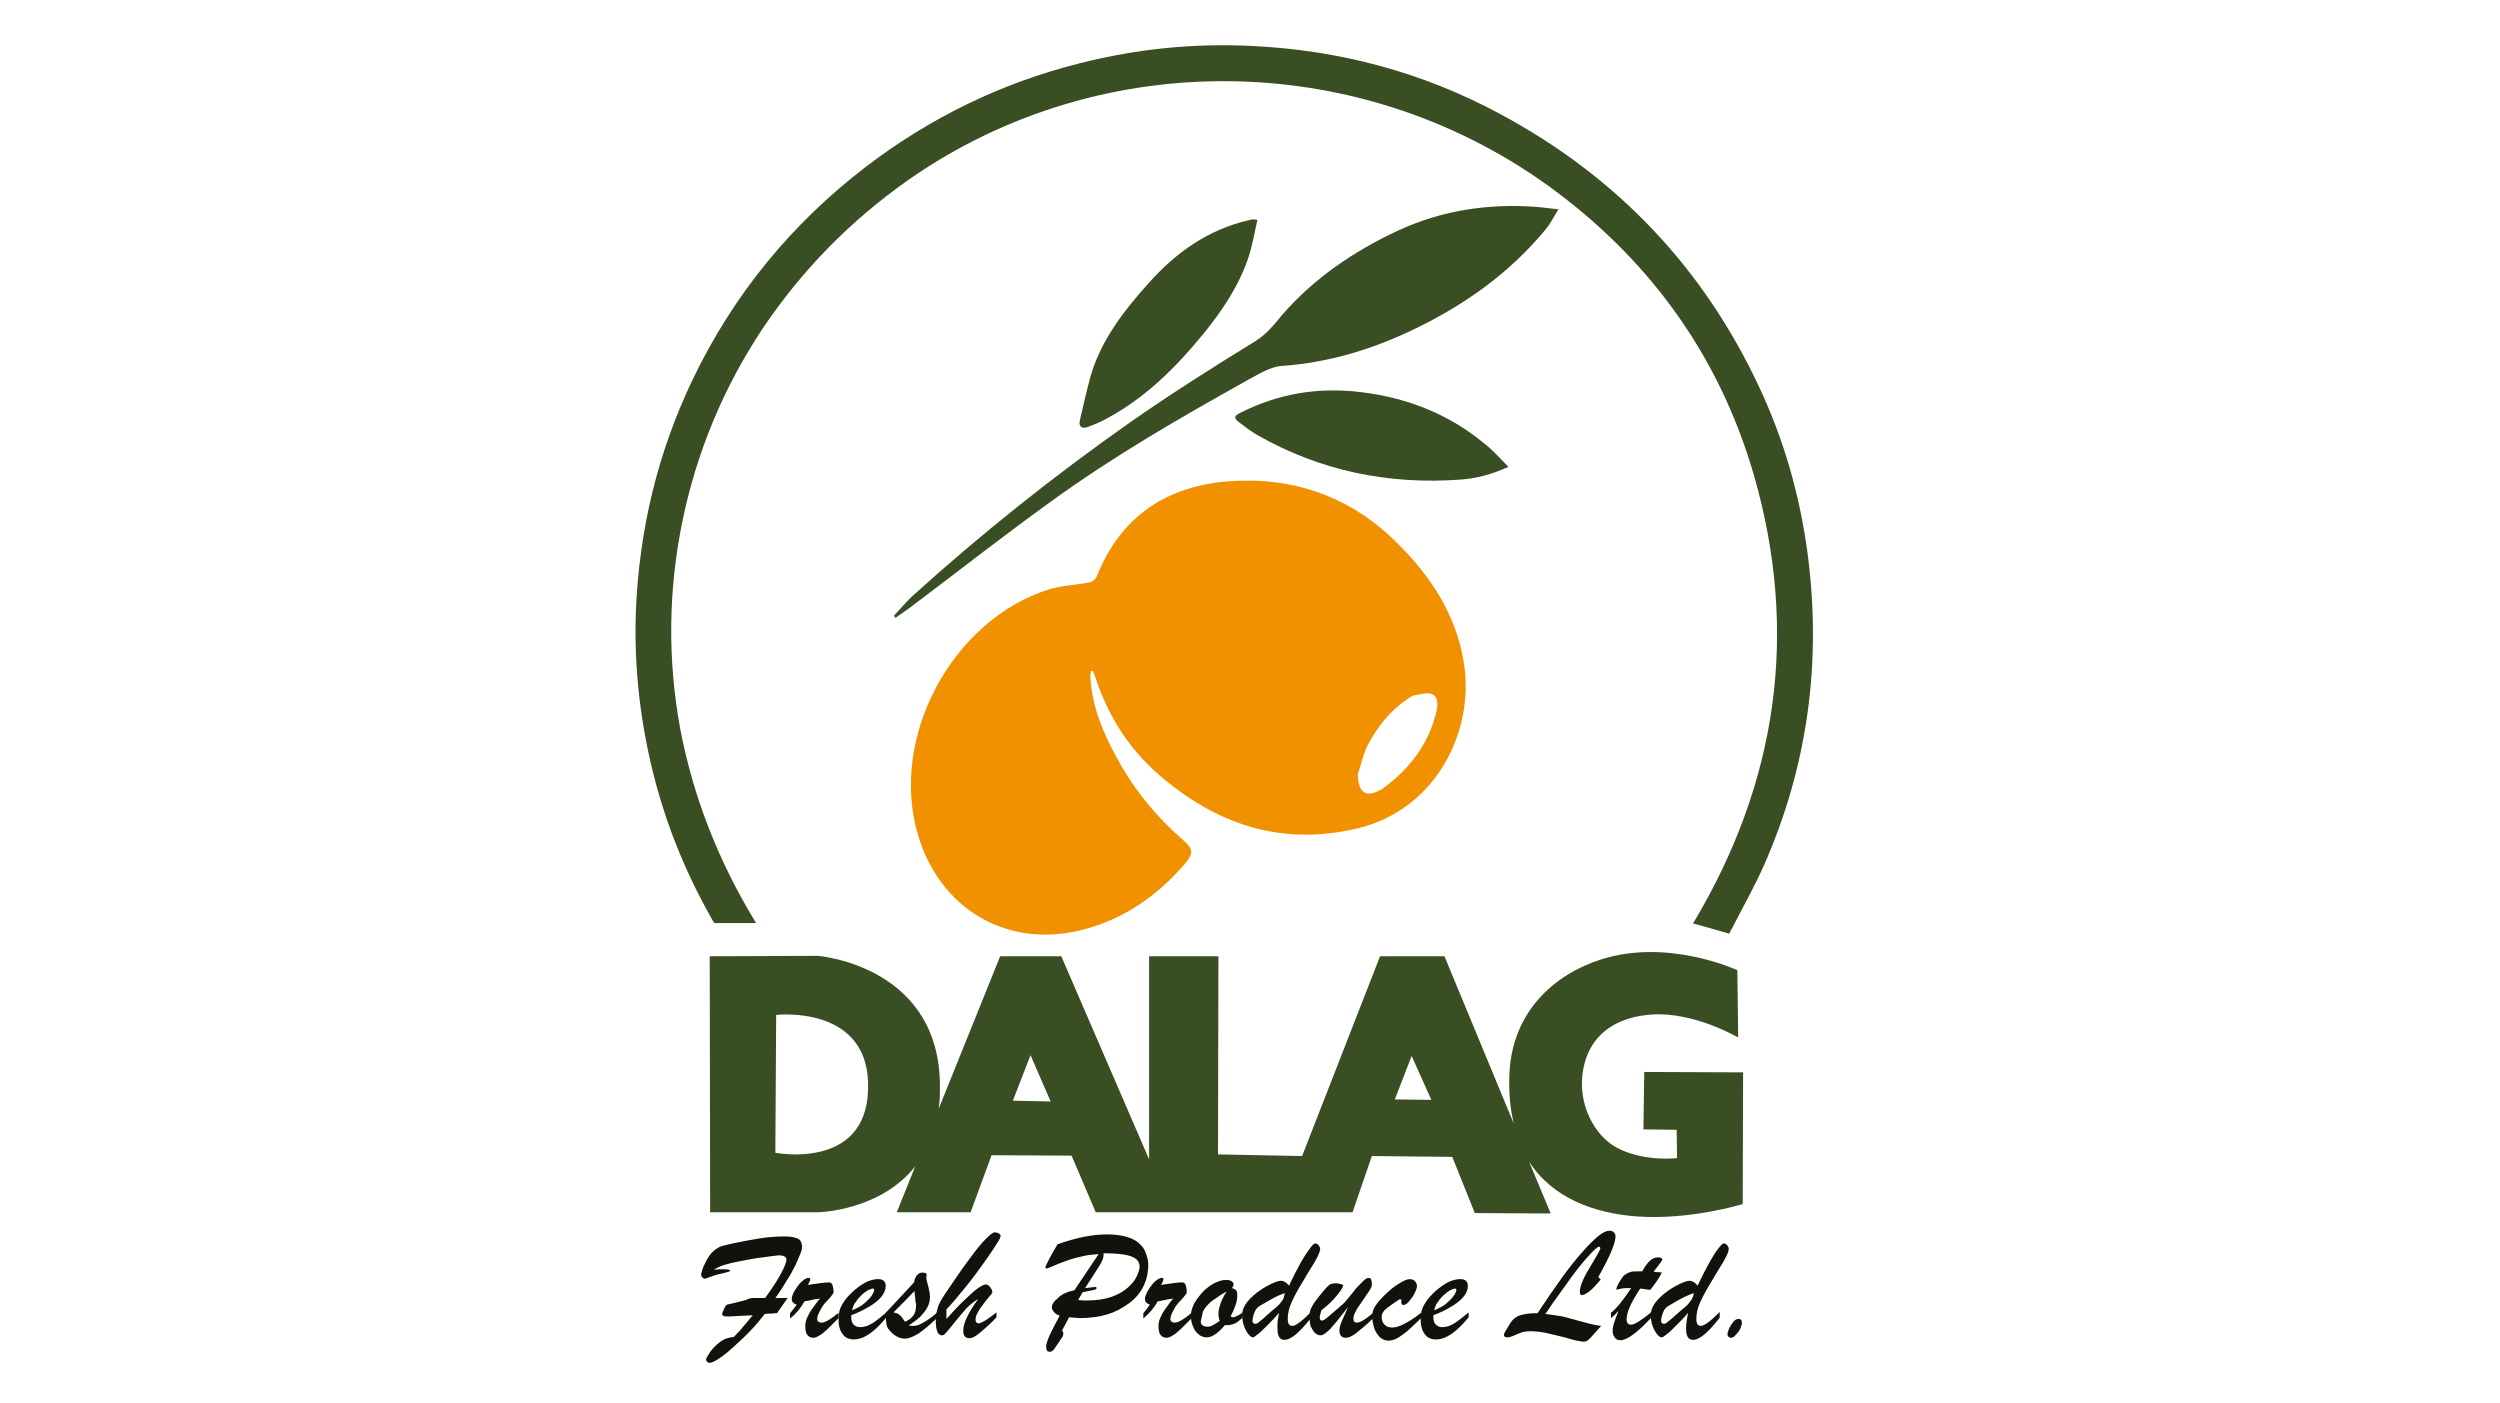 <svg xmlns="http://www.w3.org/2000/svg" xmlns:xlink="http://www.w3.org/1999/xlink" id="Layer_1" x="0px" y="0px" viewBox="0 0 609.4 342" style="enable-background:new 0 0 609.4 342;" xml:space="preserve"><style type="text/css">	.st0{fill:#C7C6C7;}	.st1{fill:#E30E18;}	.st2{fill:#BD1822;}	.st3{fill:#3AABE2;}	.st4{fill:#312C83;}	.st5{fill:#2B388C;}	.st6{fill:#263D7E;}	.st7{fill:#D22F28;}	.st8{clip-path:url(#SVGID_00000003101574788446041690000009329470308671063435_);}	.st9{clip-path:url(#SVGID_00000081637402413024755710000000169684267684586676_);}	.st10{filter:url(#Adobe_OpacityMaskFilter);}	.st11{clip-path:url(#SVGID_00000024685094030831139720000015661859922812187058_);}	.st12{clip-path:url(#SVGID_00000069383467802490245920000015871851460055249816_);}	.st13{enable-background:new    ;}	.st14{clip-path:url(#SVGID_00000169538109833369870010000002672979349065349505_);}			.st15{opacity:0.46;clip-path:url(#SVGID_00000180329768228835417220000018047474006595498118_);fill:url(#SVGID_00000063620463004286342150000009854032109684351649_);}			.st16{clip-path:url(#SVGID_00000024685094030831139720000015661859922812187058_);mask:url(#SVGID_00000088125056270051235940000012173289594199521160_);}	.st17{clip-path:url(#SVGID_00000097474867915052950300000000334876040278273180_);}	.st18{filter:url(#Adobe_OpacityMaskFilter_00000129178881460325562150000003637995306347194781_);}	.st19{clip-path:url(#SVGID_00000067215346796478794540000001493963347439099297_);}	.st20{clip-path:url(#SVGID_00000108303099939718474610000012357270748473927077_);}	.st21{clip-path:url(#SVGID_00000181779277885982427460000004670222090855931544_);}	.st22{clip-path:url(#SVGID_00000072260483831206295150000001052398499428122807_);}			.st23{clip-path:url(#SVGID_00000026151875613864242130000011653274391581049763_);fill:url(#SVGID_00000116922827962485282710000016159676927170581134_);}	.st24{clip-path:url(#SVGID_00000081637402413024755710000000169684267684586676_);fill:#B89C56;}			.st25{clip-path:url(#SVGID_00000147917431367625758070000006818519555580251531_);fill:url(#SVGID_00000143598662451785151000000015231448355996581014_);}	.st26{clip-path:url(#SVGID_00000005949275930150976170000003977013067426748558_);fill:#FFFFFF;}	.st27{clip-path:url(#SVGID_00000005949275930150976170000003977013067426748558_);}			.st28{clip-path:url(#SVGID_00000143592125797796908690000017813338637718144647_);fill:url(#SVGID_00000013890404931474262790000010022119587494280600_);}			.st29{clip-path:url(#SVGID_00000109013332640399990400000017928910169266285225_);fill:url(#SVGID_00000168103891545405585170000008428748155578838943_);}	.st30{clip-path:url(#SVGID_00000014620136663640401290000002921623619653867661_);fill:#FFFFFF;}			.st31{clip-path:url(#SVGID_00000163065958212933402530000016284579065437285286_);fill:url(#SVGID_00000178188573964938685000000004921170907353001865_);}			.st32{clip-path:url(#SVGID_00000101070706303138650210000006722147328326709131_);fill:url(#SVGID_00000002349425591147945200000005541475500902597781_);}			.st33{clip-path:url(#SVGID_00000085967678808902906320000005606507729963764883_);fill:url(#SVGID_00000110433642884939240860000008795656824796466103_);}			.st34{clip-path:url(#SVGID_00000043422398485537381940000008135726622739922852_);fill:url(#SVGID_00000023963793601976322600000007343705894408293795_);}			.st35{clip-path:url(#SVGID_00000120522950251062734920000001266791462879940741_);fill:url(#SVGID_00000019644096187314672860000004703946676952048054_);}			.st36{clip-path:url(#SVGID_00000180354412128409783580000008017264425975280783_);fill:url(#SVGID_00000018207007053613339910000002874447447350197134_);}			.st37{clip-path:url(#SVGID_00000035499416343377123630000003166699961251560834_);fill:url(#SVGID_00000078027707303608820990000015256404753384568978_);}			.st38{clip-path:url(#SVGID_00000040554860898488585420000017735638310859344516_);fill:url(#SVGID_00000044857853152980146600000003350279401707474581_);}			.st39{clip-path:url(#SVGID_00000142888129997158871570000010906514259076902283_);fill:url(#SVGID_00000067223371247474031820000007980594040138615977_);}			.st40{clip-path:url(#SVGID_00000123399706854241555840000003851258357711374009_);fill:url(#SVGID_00000068640811896349957380000002212409750138975164_);}			.st41{clip-path:url(#SVGID_00000036227918720462096300000016268049836777032323_);fill:url(#SVGID_00000181789780658412126930000003326741810216984970_);}			.st42{clip-path:url(#SVGID_00000092431384494390168450000004904105608106577846_);fill:url(#SVGID_00000121238732359746017330000011150123797989733770_);}	.st43{clip-path:url(#SVGID_00000047031599195688643690000001170338659166330031_);fill:#FFFFFF;}			.st44{clip-path:url(#SVGID_00000024683097307522798280000002471512739941631382_);fill:url(#SVGID_00000021806168659464354790000015490332561042984351_);}	.st45{clip-path:url(#SVGID_00000047773805174934544950000014153595465683957182_);fill:#B89C56;}			.st46{clip-path:url(#SVGID_00000112629987056527557430000006935342454069606556_);fill:url(#SVGID_00000054956873675649656880000014266170024124544429_);}			.st47{clip-path:url(#SVGID_00000161619186679849810740000002882220465195574407_);fill:url(#SVGID_00000134970342184177363450000011008215444599836065_);}			.st48{clip-path:url(#SVGID_00000056404449257343717940000005201420203254367164_);fill:url(#SVGID_00000122680475347406740430000001395330150484777625_);}			.st49{clip-path:url(#SVGID_00000134246506983236560140000012169432157585919676_);fill:url(#SVGID_00000130629882804555034550000004336724694327429016_);}			.st50{clip-path:url(#SVGID_00000023984779393925263910000002038513657065885585_);fill:url(#SVGID_00000139987936892202537750000018407669072950884278_);}			.st51{clip-path:url(#SVGID_00000111165024680191957450000012764074214867653505_);fill:url(#SVGID_00000169533282533668408440000003416358095802277250_);}			.st52{clip-path:url(#SVGID_00000088101524844835199360000003406145709680747701_);fill:url(#SVGID_00000066503575875530722940000008713489633679428754_);}			.st53{clip-path:url(#SVGID_00000078041198764390674420000016595779423596586402_);fill:url(#SVGID_00000171708003551166308690000003988104002541920644_);}			.st54{clip-path:url(#SVGID_00000002355889131277307700000007577679883209776536_);fill:url(#SVGID_00000052810642780534268190000009126041329738176941_);}			.st55{clip-path:url(#SVGID_00000128453580456017181660000004951298275063971988_);fill:url(#SVGID_00000083061511347533864340000018310001561250583983_);}			.st56{clip-path:url(#SVGID_00000107548873639463490700000011178196641736055210_);fill:url(#SVGID_00000012460951972099986130000015206578077540821938_);}			.st57{clip-path:url(#SVGID_00000008109412870031890130000008695842031589483187_);fill:url(#SVGID_00000150803706544611770210000016232949277007965345_);}			.st58{clip-path:url(#SVGID_00000024696822156360967400000013969374261886242487_);fill:url(#SVGID_00000018233404171858361220000017087015911067478917_);}			.st59{clip-path:url(#SVGID_00000080903407095964538070000014426280873960727978_);fill:url(#SVGID_00000057121931945810796970000008370245604620133272_);}			.st60{clip-path:url(#SVGID_00000163065914410299472560000014710674959583730826_);fill:url(#SVGID_00000139252589827460364080000004951602958700254113_);}			.st61{clip-path:url(#SVGID_00000054238552801815092430000000694246111637950627_);fill:url(#SVGID_00000098206776257408838280000011795436461826110620_);}			.st62{clip-path:url(#SVGID_00000137115467431466205090000002191792459879170981_);fill:url(#SVGID_00000071517504424747697800000000774532365353021874_);}			.st63{clip-path:url(#SVGID_00000117673145348248597190000006314340186200534435_);fill:url(#SVGID_00000023979658381299474300000003034057399241365376_);}			.st64{clip-path:url(#SVGID_00000068647701582518168100000017789505250725986464_);fill:url(#SVGID_00000129171690408778532340000002928397099594715810_);}			.st65{clip-path:url(#SVGID_00000041989106444912404080000001766994119625239987_);fill:url(#SVGID_00000052794829598965568970000014350619251507890619_);}			.st66{clip-path:url(#SVGID_00000114792845798771597820000014756019036068316085_);fill-rule:evenodd;clip-rule:evenodd;fill:#2B2523;}			.st67{clip-path:url(#SVGID_00000170997606367169914510000016005210488539878079_);fill:url(#SVGID_00000048463994345746495010000011421955686899307157_);}			.st68{clip-path:url(#SVGID_00000019647522829338954640000015537533885652368043_);fill:url(#SVGID_00000010298420994963643190000016645984370965064071_);}	.st69{clip-path:url(#SVGID_00000018924733061992509890000016936992846708129966_);fill:#FFFFFF;}	.st70{fill:#B31917;}	.st71{fill:none;stroke:#040404;stroke-width:7.686187e-02;stroke-miterlimit:10;}	.st72{fill:#030303;}	.st73{fill:#FAB618;}	.st74{fill:#F29100;}	.st75{fill:#3A4E23;}	.st76{fill:#13110C;}	.st77{fill:#267F35;}	.st78{fill:#008B8E;}	.st79{fill:#0C9F5E;}	.st80{fill:#15A760;}	.st81{fill:#FFFFFF;}	.st82{opacity:0.88;fill-rule:evenodd;clip-rule:evenodd;fill:#D7007E;}	.st83{fill-rule:evenodd;clip-rule:evenodd;fill:#009FE3;}	.st84{fill:#13120D;}	.st85{fill:#E30613;}	.st86{fill:#009FE3;}	.st87{fill:#2B2522;}	.st88{opacity:0.88;}	.st89{fill:#D7007E;}	.st90{fill:#4D4045;}	.st91{fill:#7F6D73;}	.st92{fill:#A7A0B2;}	.st93{fill:#832A64;}	.st94{fill:none;stroke:#832A64;stroke-width:9.550209e-02;stroke-miterlimit:10;}	.st95{fill:#554346;}	.st96{fill:#866D72;}	.st97{clip-path:url(#SVGID_00000101076158995164928370000004793328213242581410_);fill:#F8CA13;}	.st98{clip-path:url(#SVGID_00000101076158995164928370000004793328213242581410_);fill:#EE7402;}	.st99{clip-path:url(#SVGID_00000101076158995164928370000004793328213242581410_);fill:#C9D122;}	.st100{clip-path:url(#SVGID_00000101076158995164928370000004793328213242581410_);fill:#253677;}	.st101{clip-path:url(#SVGID_00000101076158995164928370000004793328213242581410_);fill:#DC0B7F;}	.st102{clip-path:url(#SVGID_00000101076158995164928370000004793328213242581410_);fill:#892E86;}	.st103{clip-path:url(#SVGID_00000101076158995164928370000004793328213242581410_);fill:#D91A16;}	.st104{clip-path:url(#SVGID_00000006688043730303770890000005581351550057173890_);fill:#F8CA13;}	.st105{clip-path:url(#SVGID_00000006688043730303770890000005581351550057173890_);fill:#EE7402;}	.st106{clip-path:url(#SVGID_00000006688043730303770890000005581351550057173890_);fill:#C9D122;}	.st107{clip-path:url(#SVGID_00000006688043730303770890000005581351550057173890_);fill:#253677;}	.st108{clip-path:url(#SVGID_00000006688043730303770890000005581351550057173890_);fill:#DC0B7F;}	.st109{clip-path:url(#SVGID_00000006688043730303770890000005581351550057173890_);fill:#892E86;}	.st110{clip-path:url(#SVGID_00000006688043730303770890000005581351550057173890_);fill:#D91A16;}	.st111{fill:#853285;}</style><g>	<g>		<defs>			<rect id="SVGID_1_" x="-282.4" y="-84" width="153.4" height="108.4"></rect>		</defs>		<clipPath id="SVGID_00000176741387054541974550000002127191908648395412_">			<use xlink:href="#SVGID_1_" style="overflow:visible;"></use>		</clipPath>		<g style="clip-path:url(#SVGID_00000176741387054541974550000002127191908648395412_);">			<defs>				<rect id="SVGID_00000114064407637136345060000018160612365793201087_" x="-282.4" y="-84" width="153.4" height="108.4"></rect>			</defs>			<clipPath id="SVGID_00000168827703081089278870000015717237640876341152_">				<use xlink:href="#SVGID_00000114064407637136345060000018160612365793201087_" style="overflow:visible;"></use>			</clipPath>			<g style="clip-path:url(#SVGID_00000168827703081089278870000015717237640876341152_);">				<defs>					<rect id="SVGID_00000003822683242199386230000002752591076652888221_" x="-282.4" y="-84" width="153.4" height="108.4"></rect>				</defs>				<clipPath id="SVGID_00000137849311258663788660000011351900850428557994_">					<use xlink:href="#SVGID_00000003822683242199386230000002752591076652888221_" style="overflow:visible;"></use>				</clipPath>			</g>		</g>	</g></g><path class="st74" d="M265.9,163.6c0,0.5-0.2,1-0.1,1.5c0.4,7.3,3.2,13.8,6.7,20.1c4.1,7.5,9.4,13.9,15.8,19.5 c2.6,2.2,2.7,3.3,0.5,5.9c-7,8.1-15.5,13.9-26,16.3c-17.9,4.1-33.8-5.7-39-23.3c-7.2-24.1,8.6-52.6,31.8-59.9c3.2-1,6.6-1.1,9.9-1.7 c0.7-0.1,1.6-0.8,1.8-1.4c5.6-14.2,16.4-21.8,31.3-23.2c16-1.4,30.1,3.3,41.6,14.6c8.3,8.1,14.7,17.6,16.6,29.4 c2.8,16.7-6.7,35.9-25.8,40.5c-18.8,4.5-34.7-1-48.8-13.3c-7.4-6.5-12.4-14.7-15.4-24.1c-0.1-0.3-0.3-0.6-0.4-0.9 C266.2,163.5,266.1,163.5,265.9,163.6 M331,188.7c0,4.3,1.8,5.6,4.8,4.2c0.5-0.2,0.9-0.4,1.3-0.7c6.4-4.7,11.1-10.7,13-18.6 c0.4-1.6,0.6-3.6-1-4.4c-1.2-0.5-2.9,0.1-4.4,0.3c-0.6,0.1-1.1,0.6-1.6,0.9c-4.5,3-7.6,7.1-10,11.8 C332.1,184.6,331.5,187.2,331,188.7"></path><path class="st75" d="M184.3,225c-3.4,0-10.2,0-10.2,0s-0.5-0.8-0.6-1c-5.9-10.4-10.5-21.4-13.6-32.9c-3.7-13.8-5.4-27.9-4.9-42.1 c0.8-19.8,5.3-38.7,13.9-56.6c9.9-20.6,24-37.8,42.1-51.7c15.7-12,33.1-20.5,52.3-25.3c13.8-3.5,27.7-4.9,41.8-4.2 c21.4,1,41.7,6.4,60.6,16.6c28.3,15.2,49.4,37.3,63,66.3c6.1,12.9,10,26.5,11.9,40.7c3.5,26.4,0.1,51.8-10.6,76.1 c-2.3,5.2-5.1,10.1-7.7,15.2c-0.3,0.6-0.8,1.5-0.8,1.5s-1.1-0.3-1.7-0.5c-2.3-0.7-4.6-1.3-7.1-2c20.6-34.4,25.9-70.9,14.8-109.4 c-8.2-28.2-24.5-51.2-47.9-68.8c-46.6-35-110.7-36.2-158.1-3.1c-14.1,9.9-26,22-35.6,36.3c-9.5,14.3-16,29.9-19.5,46.7 c-3.5,16.9-3.7,33.8-0.6,50.8C169,194.4,175.2,210.1,184.3,225"></path><path class="st75" d="M217.9,150.1c1.5-1.6,2.9-3.3,4.5-4.8c16.8-15.2,34.5-29.3,53-42.3c10-7,20.3-13.5,30.7-19.9 c2.7-1.7,4.5-4,6.4-6.3c7.9-9.1,17.6-15.6,28.3-20.6c10.6-4.9,21.8-6.6,33.3-5.8c1.7,0.1,3.4,0.4,5.8,0.6c-1.2,1.9-2,3.6-3.2,5 C368,66.5,357.2,74.2,345,80.1c-10.3,5-21,8.3-32.6,9.1c-2.7,0.2-5.4,1.9-8,3.3c-16.7,9.3-33.2,18.8-48.7,30.1 c-11.5,8.3-22.7,17.1-34,25.6c-1.1,0.8-2.3,1.6-3.4,2.4C218.2,150.5,218,150.3,217.9,150.1"></path><path class="st75" d="M367.7,113.8c-4.2,1.9-7.8,2.8-11.6,3.1c-17.6,1.3-34.3-2.1-49.7-10.9c-1.5-0.9-3-2-4.4-3.1 c-1.3-1-1.2-1.5,0.2-2.2c9.4-4.8,19.2-6.4,29.7-5.1c11.2,1.4,21.2,5.3,29.9,12.5C363.9,109.7,365.6,111.7,367.7,113.8"></path><path class="st75" d="M306.5,53.6c-0.7,3.1-1.2,6.1-2.1,8.9c-2.3,7-6.3,13-11,18.8c-6.7,8.2-14,15.5-23.4,20.6 c-1.6,0.9-3.2,1.6-4.9,2.2c-1.3,0.5-2.2-0.1-1.9-1.5c0.8-3.5,1.6-7,2.5-10.4c2.5-9.1,8.2-16.4,14.3-23.2c6.6-7.4,14.4-13,24.3-15.3 c0.3-0.1,0.6-0.1,0.9-0.2C305.4,53.4,305.6,53.5,306.5,53.6"></path><path class="st76" d="M183.6,316.4h2.9c1.7-2.3,3-4.3,3.9-6c0.9-1.7,1.3-2.8,1.3-3.3c0-0.7-0.6-1.1-1.9-1.1c-0.7,0.1-2,0.2-3.9,0.5 c-1.9,0.2-3.7,0.6-5.4,0.9c-1.6,0.3-2.8,0.6-3.8,0.9c-1,0.3-1.6,0.6-2,0.8c-0.4,0.2-0.6,0.4-0.7,0.4c1-0.1,1.8-0.1,2.4-0.1 c1,0,1.6,0.1,1.6,0.4c0,0.1-0.4,0.2-1.1,0.4c-0.7,0.2-1.4,0.3-2.1,0.5c-0.6,0.2-1.3,0.4-1.8,0.6c-0.6,0.2-1,0.4-1.1,0.4 c-0.3,0-0.5-0.1-0.7-0.3c-0.2-0.2-0.3-0.5-0.3-0.8c0-0.2,0.2-0.8,0.5-1.7c0.4-0.9,0.9-1.9,1.5-2.8c0.6-0.9,1.5-1.6,2.4-2.1 c0.3-0.2,1.5-0.5,3.3-0.9s4-0.8,6.4-1.2s4.5-0.5,6.5-0.5c1.2,0,2.1,0.2,2.9,0.5c0.7,0.3,1.1,1,1.1,2.1c0,0.3-0.1,0.9-0.4,1.6 c-0.3,0.7-0.7,1.7-1.2,2.8c-0.6,1.1-1.2,2.4-2.1,3.7c-0.8,1.4-1.7,2.8-2.8,4.3h3l-2.6,3.7c-0.3,0-0.8,0-1.3,0.1 c-0.5,0-1.1,0-1.7,0.1c-1.6,2.1-3.3,4-5.2,5.8c-1.9,1.8-3.5,3.3-5,4.4c-1.5,1.1-2.6,1.7-3.2,1.7c-0.2,0-0.5-0.1-0.6-0.2 c-0.2-0.2-0.3-0.4-0.3-0.6c0-0.2,0.3-0.8,0.9-1.7s1.4-1.7,2.4-2.5c1-0.8,2.2-1.2,3.5-1.3c0.5-0.6,1-1.1,1.4-1.5 c0.4-0.4,0.9-1.1,1.6-1.9c0.7-0.8,1.2-1.4,1.6-1.9l-5.8,0.3c-0.6,0-1.1,0-1.3-0.1c-0.2-0.1-0.4-0.3-0.4-0.6c0.3-0.7,0.5-1.1,0.6-1.4 c0.2-0.4,0.4-0.6,0.5-0.7c0.1-0.1,0.5-0.2,1.1-0.3l3.6-0.9C182.5,316.5,183.2,316.4,183.6,316.4"></path><path class="st76" d="M192.6,321.4v-1.3c0.7-0.8,1.2-1.5,1.6-2.1c-0.4-0.1-0.7-0.3-0.9-0.5c-0.2-0.2-0.3-0.5-0.3-0.9 c0-0.5,0.2-1,0.6-1.8c0.4-0.7,0.9-1.4,1.4-2c0.6-0.6,1.1-1,1.6-1.2c0.2-0.1,0.4-0.1,0.5-0.1c0.3,0,0.4,0.1,0.4,0.4 c0,0.2-0.2,0.7-0.6,1.3c2.7-0.4,4.3-0.6,5-0.6c0.3,0,0.5,0,0.6,0.1c0.2,0.1,0.4,0.4,0.5,0.8c0.1,0.4,0.2,0.9,0.2,1.3 c0,0.3-0.1,0.6-0.4,0.9c-0.2,0.3-0.6,0.8-1.2,1.4c-0.7,0.7-1.3,1.5-1.7,2.4c-0.5,0.9-0.7,1.5-0.7,2c0,0.6,0.4,0.9,1.1,0.9 c0.8,0,2.2-0.8,4.1-2.4v1.3c-1.1,1.1-2,2-2.7,2.7c-0.7,0.6-1.3,1.2-1.9,1.5c-0.6,0.4-1.1,0.6-1.6,0.6c-0.5,0-1-0.2-1.4-0.7 c-0.4-0.5-0.5-1.2-0.5-2.2c0-0.6,0.1-1.2,0.4-1.9c0.3-0.7,0.7-1.5,1.3-2.3c0.6-0.8,1.2-1.7,1.9-2.5c-0.4,0.1-0.8,0.2-1.2,0.2 c-0.5,0.1-0.9,0.2-1.4,0.3c-0.5,0.1-0.9,0.2-1.2,0.2C195.3,318.7,194.2,320.1,192.6,321.4"></path><path class="st76" d="M207.5,320.6v0.5c0,0.8,0.2,1.4,0.6,1.8c0.4,0.4,0.9,0.6,1.5,0.6c0.6,0,1.3-0.1,2-0.4c0.7-0.3,1.4-0.7,2-1.2 c0.7-0.5,1.5-1.2,2.5-2v1.2c-1.5,1.8-2.8,3.1-4.1,4c-1.3,0.9-2.6,1.4-3.9,1.4c-1.1,0-2.1-0.4-2.7-1.3c-0.7-0.9-1-2.1-1-3.7 c0-1.4,0.3-2.6,1-3.7c0.6-1.1,1.7-2.3,3.1-3.5c1-0.8,2-1.5,2.9-1.9c1-0.4,1.8-0.6,2.6-0.6c0.6,0,1.1,0.1,1.4,0.4 c0.4,0.3,0.5,0.7,0.5,1.3c0,0.8-0.3,1.6-0.9,2.4c-0.6,0.8-1.5,1.6-2.8,2.4C210.9,319.1,209.4,319.9,207.5,320.6 M207.7,319.4 c1.2-0.5,2.2-1,3-1.7c0.8-0.7,1.4-1.3,1.8-1.9c0.4-0.6,0.6-1.1,0.6-1.3c0-0.3-0.1-0.4-0.4-0.4c-0.2,0-0.6,0.2-1.1,0.4 c-0.5,0.3-1.1,0.7-1.6,1.2c-0.5,0.5-1,1-1.4,1.7C208.1,317.9,207.9,318.6,207.7,319.4"></path><path class="st76" d="M215.9,320.5V320c3.3-3.5,5.6-6,6.9-7.4c0.3-1.6,1-2.4,2.1-2.4c0.3,0,0.6,0.1,0.9,0.2l0.1,0.4 c-0.1,0.2-0.1,0.4-0.1,0.7c0,0.2,0.1,0.7,0.3,1.4c0.2,0.7,0.3,1.2,0.4,1.7c0.1,0.5,0.2,1,0.2,1.5c0,0.9-0.2,1.7-0.6,2.5 c-0.4,0.8-1,1.5-1.7,2.3c-0.7,0.7-1.7,1.4-2.9,2.2c0.5,0.1,0.8,0.1,1.1,0.1c0.5,0,1.1-0.1,1.7-0.4c0.6-0.3,1.2-0.6,1.9-1.1 c0.6-0.4,1.4-1,2.2-1.7v1.3c-1.7,1.6-3.1,2.8-4.4,3.7c-1.3,0.8-2.4,1.3-3.4,1.3c-1.2,0-2.3-0.5-3.4-1.6c-0.6-0.6-1-1.2-1.1-1.8 C216,322.2,215.9,321.4,215.9,320.5 M223.2,317.5l-0.3-2.8c-0.8,0.9-2.5,2.6-5.1,5.2c0.8,0.2,1.3,0.4,1.6,0.7 c0.3,0.3,0.7,0.8,1.2,1.6c0.9-0.4,1.6-0.9,2-1.5c0.5-0.6,0.7-1.5,0.7-2.6c0-0.1,0-0.2,0-0.4C223.2,317.7,223.2,317.6,223.2,317.5"></path><path class="st76" d="M242.9,319.9v1.2c-1.1,1.2-2.1,2.1-2.9,2.8c-0.8,0.7-1.5,1.3-2.1,1.7c-0.6,0.4-1.1,0.6-1.6,0.6 c-1,0-1.5-0.6-1.5-1.8c0-1,0.3-2.1,0.9-3.3c0.6-1.3,1.5-2.7,2.7-4.4c-0.6,0.3-1.1,0.7-1.6,1.1c-0.5,0.4-1,0.9-1.4,1.3 c-0.4,0.5-0.7,0.9-1,1.2c-0.8,0.9-1.6,1.9-2.4,2.9c-0.8,1-1.3,1.6-1.6,1.9c-0.3,0.3-0.5,0.4-0.8,0.4c-1,0-1.5-1.2-1.5-3.7 c0-0.8,0.1-1.7,0.4-2.7c0.2-1,0.9-2.3,2-3.9c2.3-3.4,4.2-6.2,5.8-8.3c1.6-2.2,2.9-3.8,4-4.9c1.1-1.1,1.8-1.6,2.1-1.6 c0.5,0,0.8,0.1,1.1,0.3c0.3,0.1,0.4,0.3,0.4,0.5c0,0.3-0.2,0.9-0.7,1.6c-0.4,0.7-1.2,1.9-2.3,3.5c-1.2,1.7-2,2.8-2.5,3.5 c-0.5,0.7-1.2,1.6-2.2,2.9c-1,1.2-1.9,2.4-2.7,3.3c-0.8,1-1.7,2-2.8,3.2v2.3c1.7-1.9,3.2-3.5,4.5-4.7c1.3-1.2,2.3-2.2,3.2-2.8 c0.9-0.6,1.5-0.9,1.9-0.9c0.4,0,0.7,0.2,1.1,0.7c0.3,0.5,0.5,0.8,0.5,1.1c0,0.1-0.1,0.3-0.2,0.5c-0.9,1.1-1.7,2-2.2,2.8 c-0.6,0.7-1,1.4-1.3,2c-0.3,0.6-0.4,1.1-0.4,1.5c0,0.6,0.3,0.9,0.9,0.9C239.4,322.4,240.8,321.6,242.9,319.9"></path><path class="st76" d="M261.9,314.5l5.9-8.8c-1.3,0.1-2.8,0.2-4.2,0.6c-1.5,0.3-2.8,0.7-3.8,1.1c-1.1,0.4-2,0.7-2.8,1.1 c-0.8,0.3-1.4,0.6-1.8,0.7c-0.1,0-0.2,0-0.3-0.1c-0.1-0.1-0.1-0.1-0.1-0.2c0-0.1,0.3-0.7,0.9-1.9c0.6-1.2,1.3-2.4,2.1-3.7 c4.5-1.6,8.5-2.4,12-2.4c4,0,6.8,0.9,8.3,2.6c0.6,0.6,1,1.3,1.3,2.2c0.3,0.9,0.5,1.7,0.5,2.6c0,1.9-0.4,3.7-1.2,5.3 c-0.8,1.6-2,3-3.5,4.1s-3.3,2.1-5.3,2.7c-2,0.6-4.3,0.9-6.7,0.9c-0.4,0-1.3-0.1-2.6-0.2l-1.7,3.2c0.2,0.3,0.3,0.5,0.3,0.7 c0,0.4-0.1,0.7-0.3,1c-0.3,0.4-0.6,0.9-1,1.5c-0.4,0.6-0.7,1-0.9,1.3c-0.1,0.2-0.3,0.4-0.5,0.5c-0.2,0.2-0.4,0.2-0.6,0.2 c-0.4,0-0.6-0.1-0.7-0.3c-0.1-0.2-0.2-0.5-0.2-0.9c0-0.6,0.3-1.5,0.8-2.7c0.6-1.2,1.4-2.9,2.5-4.9c-0.6-0.2-1.1-0.5-1.4-0.9 c-0.3-0.4-0.5-0.7-0.5-1.1c0-0.8,0.5-1.5,1.4-2.2C258.7,315.5,260.1,314.9,261.9,314.5 M263.9,315l-1.1,1.9c0.5,0,0.9,0.1,1.3,0.1 c0.4,0,0.7,0,1,0c2.3,0,4.2-0.3,5.9-0.9c1.7-0.6,3-1.4,4-2.3c1-0.9,1.7-1.8,2.1-2.7c0.4-0.9,0.7-1.7,0.7-2.3c0-0.8-0.3-1.5-1-2 c-0.7-0.5-1.6-0.8-2.9-1c-1.3-0.2-2.9-0.3-4.9-0.3c0,0.1,0,0.3,0,0.5c0,0.7-0.4,1.6-1.1,2.7l-3.4,5.3l2.5-0.3c0.2,0,0.3,0.1,0.3,0.3 c0,0.2-0.2,0.3-0.5,0.4L263.9,315z"></path><path class="st76" d="M278.7,321.4v-1.3c0.7-0.8,1.2-1.5,1.6-2.1c-0.4-0.1-0.7-0.3-0.9-0.5c-0.2-0.2-0.3-0.5-0.3-0.9 c0-0.5,0.2-1,0.6-1.8c0.4-0.7,0.9-1.4,1.4-2c0.6-0.6,1.1-1,1.6-1.2c0.2-0.1,0.4-0.1,0.5-0.1c0.3,0,0.4,0.1,0.4,0.4 c0,0.2-0.2,0.7-0.6,1.3c2.7-0.4,4.3-0.6,5-0.6c0.3,0,0.5,0,0.6,0.1c0.2,0.1,0.4,0.4,0.5,0.8c0.1,0.4,0.2,0.9,0.2,1.3 c0,0.3-0.1,0.6-0.4,0.9c-0.2,0.3-0.6,0.8-1.2,1.4c-0.7,0.7-1.3,1.5-1.7,2.4c-0.5,0.9-0.7,1.5-0.7,2c0,0.6,0.4,0.9,1.1,0.9 c0.8,0,2.2-0.8,4.1-2.4v1.3c-1.1,1.1-2,2-2.7,2.7c-0.7,0.6-1.3,1.2-1.9,1.5c-0.6,0.4-1.1,0.6-1.6,0.6c-0.5,0-1-0.2-1.4-0.7 c-0.4-0.5-0.5-1.2-0.5-2.2c0-0.6,0.1-1.2,0.4-1.9c0.3-0.7,0.7-1.5,1.3-2.3c0.6-0.8,1.2-1.7,1.9-2.5c-0.4,0.1-0.8,0.2-1.2,0.2 c-0.5,0.1-0.9,0.2-1.4,0.3c-0.5,0.1-0.9,0.2-1.2,0.2C281.4,318.7,280.2,320.1,278.7,321.4"></path><path class="st76" d="M302.9,319.9v1.3c-0.9,0.8-1.5,1.3-2.1,1.5s-1.3,0.4-2.2,0.3c-1.7,2-3.2,3-4.4,3c-0.7,0-1.4-0.2-2-0.7 c-0.6-0.5-1.1-1.1-1.4-2c-0.4-0.8-0.5-1.7-0.5-2.8c0-0.8,0.3-1.7,0.8-2.8c0.6-1,1.3-1.9,2.1-2.8c0.9-0.9,1.8-1.6,2.8-2.1 c1-0.5,1.9-0.8,2.8-0.8c0.6,0,1.1,0.1,1.4,0.3c0.3,0.2,0.5,0.5,0.5,0.8c0,0.3-0.2,0.6-0.4,0.9c0.5,0.1,0.8,0.3,1,0.5 c0.2,0.2,0.3,0.7,0.3,1.3c0,0.6-0.1,1.4-0.4,2.3c-0.3,0.9-0.7,1.8-1.2,2.7l0.3,0.3h0.3c0.2,0,0.4-0.1,0.7-0.2 c0.2-0.1,0.4-0.2,0.6-0.3C302,320.6,302.4,320.3,302.9,319.9 M299,314.8c-1.1,0.6-2,1.2-2.8,1.8c-0.8,0.5-1.4,1-1.9,1.6 c-0.5,0.5-0.9,1.1-1.1,1.6c-0.3,1.5-0.5,2.2-0.5,2.3c0,0.9,0.6,1.3,1.8,1.3c0.6,0,1.5-0.5,2.8-1.4c-0.2-0.6-0.3-1.2-0.3-1.7 c0-0.8,0.2-1.6,0.5-2.5C297.8,316.9,298.3,315.9,299,314.8"></path><path class="st76" d="M311.8,320c-1.1,1.3-2.2,2.4-3.1,3.3c-0.9,0.9-1.6,1.6-2.2,2c-0.6,0.5-0.9,0.7-1.1,0.7c-0.3,0-0.7-0.3-1.1-0.8 c-0.4-0.5-0.8-1.2-1.1-2.1c-0.3-0.8-0.4-1.7-0.4-2.6c0-1.3,0.6-2.5,1.8-3.8c1.2-1.3,2.6-2.3,4.2-3.2c1.5-0.8,2.7-1.3,3.5-1.3 c0.6,0,1.3,0.4,1.9,1.2c1-2.1,1.9-3.9,2.8-5.5c0.9-1.6,1.7-2.8,2.3-3.6c0.6-0.8,1-1.2,1.3-1.2c0.3,0,0.5,0.1,0.8,0.4 c0.2,0.3,0.4,0.6,0.4,0.9c0,0.7-0.5,1.8-1.5,3.5c-1,1.6-2,3.2-2.9,4.8c-1,1.6-1.8,3.1-2.5,4.6c-0.7,1.5-1,2.9-1,4.2 c0,1.2,0.4,1.7,1.1,1.7c0.5,0,1-0.3,1.7-0.8c0.7-0.5,1.7-1.4,2.9-2.6v1.4c-2.8,3.6-4.9,5.4-6.5,5.4c-0.6,0-1-0.2-1.3-0.7 c-0.3-0.5-0.4-1.2-0.4-2.1C311.3,322.7,311.5,321.4,311.8,320 M313.2,315.2c-1.2,0.4-2.5,1-4,1.9c-1.6,0.9-2.5,1.4-2.8,1.8 c-0.3,0.3-0.5,0.7-0.8,1.5c-0.2,0.7-0.3,1.3-0.3,1.6c0,0.2,0.1,0.4,0.2,0.5c0.1,0.1,0.3,0.2,0.5,0.2c0.2,0,0.4-0.1,0.6-0.2 c0.2-0.2,0.6-0.5,1.1-0.9s0.8-0.7,1-0.9c0.2-0.2,0.7-0.6,1.5-1.3c0.8-0.6,1.3-1.1,1.7-1.5c0.3-0.4,0.6-0.8,0.9-1.2 C312.9,316.3,313.1,315.8,313.2,315.2"></path><path class="st76" d="M328.6,318.6c-1.9,2.5-3.3,4.2-4.3,5.3c-1,1-1.8,1.6-2.4,1.6c-0.5,0-0.9-0.2-1.4-0.6c-0.4-0.4-0.7-1-1-1.6 c-0.2-0.7-0.3-1.4-0.3-2.2c0-0.5,0-1,0.1-1.4c0.1-0.4,0.3-0.9,0.6-1.4c0.3-0.5,0.6-1,1.1-1.6c0.4-0.6,1-1.2,1.6-2 c0.4-0.5,0.7-0.8,1-1.1c0.3-0.3,0.5-0.5,0.8-0.6c0.3-0.1,0.7-0.2,1.2-0.2c0.4,0,0.8,0.1,1.2,0.2c0.4,0.1,0.6,0.2,0.6,0.3 c0,0.2-0.2,0.7-0.6,1.3c-0.4,0.6-1,1.3-1.8,2.2c-0.8,0.9-1.8,1.7-2.9,2.6c-0.2,0.8-0.4,1.3-0.4,1.7c0,0.6,0.2,0.8,0.6,0.8 c0.2,0,0.4-0.1,0.8-0.4c0.4-0.3,1-0.8,1.8-1.5c0.9-0.8,1.6-1.4,2.3-2c0.5-0.4,1.1-1.1,1.8-2c0.7-0.9,1.2-1.5,1.6-2c1-1,1.6-1.7,2-2 c0.3-0.3,0.7-0.5,1-0.5c0.3,0,0.5,0.1,0.6,0.3c0.1,0.2,0.2,0.6,0.2,1.2c0,0.3,0,0.5-0.1,0.7c-0.1,0.2-0.2,0.4-0.3,0.6 c-0.2,0.3-0.5,0.8-1,1.5c-0.5,0.7-1.1,1.6-1.7,2.5c-0.4,0.5-0.7,1.1-1,1.7c-0.3,0.6-0.4,1.1-0.4,1.4c0,0.7,0.3,1,0.8,1 c0.4,0,1-0.2,1.5-0.5s1.5-1,2.7-2v1.3c-1.5,1.4-2.6,2.4-3.4,3c-0.7,0.6-1.3,1.1-1.9,1.4c-0.5,0.3-1,0.5-1.5,0.5 c-1.1,0-1.6-0.6-1.6-1.9c0-0.5,0.2-1.2,0.5-2C327.4,321.4,327.9,320.2,328.6,318.6"></path><path class="st76" d="M346.4,320v1.3c-1.4,1.4-2.5,2.4-3.4,3.2c-0.9,0.7-1.7,1.3-2.4,1.7c-0.8,0.4-1.5,0.6-2.2,0.6 c-0.7,0-1.4-0.3-2-0.8c-0.6-0.6-1.1-1.3-1.4-2.2c-0.3-0.9-0.5-1.9-0.5-2.9c0-0.9,0.2-1.7,0.6-2.3c0.4-0.7,1.1-1.6,2.2-2.7 c1.3-1.3,2.5-2.3,3.7-3c1.1-0.7,2-1.1,2.7-1.1c0.5,0,0.9,0.2,1.2,0.5c0.3,0.3,0.5,0.7,0.5,1.2c0,0.4-0.2,1-0.6,1.8 c-0.4,0.8-0.9,1.4-1.4,2c-0.5,0.6-1,0.8-1.3,0.8c-0.3,0-0.5-0.2-0.5-0.5c0-0.1,0-0.2,0-0.3c0-0.1,0-0.2,0-0.3c0-0.2-0.1-0.2-0.2-0.3 c-0.1,0-0.2,0-0.4,0.1c-1.3,0.9-2.2,1.5-2.7,1.9s-0.9,0.7-1.1,1.1c-0.3,0.4-0.4,0.8-0.4,1.2c0,0.8,0.2,1.4,0.7,1.9s1.1,0.7,1.9,0.7 c0.8,0,1.8-0.3,2.9-0.9C343.5,322.1,344.9,321.2,346.4,320"></path><path class="st76" d="M349.4,320.6v0.5c0,0.8,0.2,1.4,0.6,1.8c0.4,0.4,0.9,0.6,1.5,0.6c0.6,0,1.3-0.1,2-0.4c0.7-0.3,1.3-0.7,2-1.2 c0.7-0.5,1.5-1.2,2.5-2v1.2c-1.5,1.8-2.8,3.1-4.1,4c-1.3,0.9-2.6,1.4-3.9,1.4c-1.1,0-2.1-0.4-2.7-1.3c-0.7-0.9-1-2.1-1-3.7 c0-1.4,0.3-2.6,1-3.7c0.6-1.1,1.7-2.3,3.1-3.5c1-0.8,2-1.5,2.9-1.9c1-0.4,1.8-0.6,2.6-0.6c0.6,0,1.1,0.1,1.4,0.4 c0.4,0.3,0.5,0.7,0.5,1.3c0,0.8-0.3,1.6-0.9,2.4c-0.6,0.8-1.5,1.6-2.8,2.4C352.8,319.1,351.3,319.9,349.4,320.6 M349.6,319.4 c1.2-0.5,2.2-1,3-1.7c0.8-0.7,1.4-1.3,1.8-1.9c0.4-0.6,0.6-1.1,0.6-1.3c0-0.3-0.1-0.4-0.4-0.4c-0.2,0-0.6,0.2-1.1,0.4 c-0.5,0.3-1,0.7-1.6,1.2c-0.5,0.5-1,1-1.4,1.7C350,317.9,349.8,318.6,349.6,319.4"></path><path class="st76" d="M389.6,311.3l0.6,0.6c-1.1,1.3-2,2.3-2.8,2.9c-0.8,0.6-1.4,0.9-1.8,0.9c-0.3,0-0.5-0.3-0.5-0.8 c0-1.4,0.9-3.5,2.7-6.4c1.5-2.5,2.3-3.9,2.3-4.2c0-0.2-0.1-0.4-0.3-0.4c-0.4,0-1.3,0.8-2.7,2.4c-1.5,1.6-3.3,3.9-5.4,6.9 c-2.4,3.3-4.1,5.7-5,7.1c1.7,0.2,3.1,0.4,4.2,0.6c1.1,0.3,2.7,0.7,4.8,1.3c2.1,0.6,3.6,0.9,4.6,1c-1.2,1.4-2.1,2.3-2.5,2.8 c-0.5,0.5-0.8,0.8-1.1,0.9c-0.4,0.2-1,0.2-1.7,0c-0.8-0.1-2-0.4-3.6-0.9c-1.7-0.4-3.2-0.8-4.6-1.1c-1.4-0.3-2.8-0.4-3.9-0.4 c-0.7,0-1.3,0.1-1.7,0.2c-0.5,0.2-1.2,0.4-2,0.8c-0.9,0.4-1.5,0.5-1.8,0.5c-0.5,0-0.8-0.2-0.8-0.6c0-0.2,0.1-0.5,0.3-0.8 c0.4-0.7,0.8-1.3,1.2-2c0.4-0.6,0.8-1.1,1.3-1.4c0.5-0.4,1.1-0.6,2-0.8c0.9-0.2,2-0.3,3.4-0.3c2.1-3.2,4.1-6.1,5.9-8.6 c1.8-2.5,3.5-4.6,5-6.3c1.5-1.7,2.8-3,3.9-3.9s2-1.3,2.7-1.3c0.5,0,0.8,0.1,1.1,0.4c0.3,0.3,0.4,0.6,0.4,1.1 C393.7,303.3,392.3,306.5,389.6,311.3"></path><path class="st76" d="M399.5,309.9h0.8c0.7-1.2,1.3-2.1,1.9-2.6c0.6-0.5,1.2-0.8,1.9-0.8c0.7,0,1.1,0.2,1.1,0.5 c0,0.2-0.3,0.6-0.8,1.3c-0.6,0.7-1,1.3-1.3,1.7c0.4,0.1,0.8,0.1,1.2,0.1c0.3,0,0.6,0.1,0.8,0.1c-0.7,1.4-1.7,2.8-2.8,4.2 c-0.4,0-0.7,0-0.9-0.1c-0.2,0-0.5,0-0.7-0.1s-0.6,0-0.9-0.1c-0.7,1.1-1.3,2.1-1.8,3c-0.5,0.9-0.8,1.7-1.1,2.4 c-0.2,0.7-0.4,1.4-0.4,2.1c0,0.9,0.4,1.3,1.1,1.3c0.5,0,1.1-0.3,1.9-0.8c0.8-0.5,1.9-1.3,3.2-2.4v1.3c-3.5,3.8-6.1,5.7-7.7,5.7 c-0.6,0-1.1-0.2-1.4-0.7c-0.4-0.5-0.5-1-0.5-1.7c0-0.5,0.1-1.1,0.3-1.7c0.2-0.7,0.6-1.7,1.1-3c-0.2,0.2-0.4,0.3-0.5,0.5 c-0.2,0.2-0.3,0.3-0.4,0.4c-0.1,0.1-0.3,0.3-0.4,0.4c-0.2,0.1-0.3,0.3-0.5,0.4v-1.3c1.4-1.1,3-3.1,4.9-6c-0.2,0-0.4,0-0.5,0 c-0.2,0-0.4,0-0.6,0c-0.8,0-1.3,0.1-1.7,0.2c-0.2,0-0.3,0.1-0.4,0.1c-0.1,0-0.2,0.1-0.3,0.1c-0.1,0-0.1,0-0.1-0.1 c0-0.4,0.3-1.1,0.8-1.9c0.4-0.7,0.8-1.3,1.2-1.6s0.9-0.6,1.4-0.7C397.7,309.9,398.5,309.9,399.5,309.9"></path><path class="st76" d="M411.5,320c-1.1,1.3-2.2,2.4-3.1,3.3c-0.9,0.9-1.6,1.6-2.2,2c-0.6,0.5-0.9,0.7-1.2,0.7c-0.3,0-0.7-0.3-1.1-0.8 c-0.4-0.5-0.8-1.2-1.1-2.1c-0.3-0.8-0.4-1.7-0.4-2.6c0-1.3,0.6-2.5,1.8-3.8c1.2-1.3,2.6-2.3,4.2-3.2c1.5-0.8,2.7-1.3,3.5-1.3 c0.6,0,1.3,0.4,1.9,1.2c1-2.1,1.9-3.9,2.8-5.5c0.9-1.6,1.6-2.8,2.3-3.6c0.6-0.8,1-1.2,1.3-1.2c0.3,0,0.5,0.1,0.8,0.4 c0.2,0.3,0.4,0.6,0.4,0.9c0,0.7-0.5,1.8-1.5,3.5c-1,1.6-2,3.2-2.9,4.8c-1,1.6-1.8,3.1-2.5,4.6c-0.7,1.5-1,2.9-1,4.2 c0,1.2,0.4,1.7,1.1,1.7c0.4,0,1-0.3,1.7-0.8c0.7-0.5,1.7-1.4,2.9-2.6v1.4c-2.8,3.6-4.9,5.4-6.5,5.4c-0.6,0-1-0.2-1.3-0.7 c-0.3-0.5-0.4-1.2-0.4-2.1C411,322.7,411.2,321.4,411.5,320 M412.9,315.2c-1.2,0.4-2.5,1-4.1,1.9c-1.5,0.9-2.5,1.4-2.8,1.8 c-0.3,0.3-0.5,0.7-0.8,1.5c-0.2,0.7-0.3,1.3-0.3,1.6c0,0.2,0.1,0.4,0.2,0.5c0.1,0.1,0.3,0.2,0.5,0.2c0.2,0,0.4-0.1,0.6-0.2 c0.2-0.2,0.6-0.5,1.1-0.9s0.8-0.7,1-0.9c0.2-0.2,0.7-0.6,1.5-1.3c0.8-0.6,1.3-1.1,1.7-1.5c0.3-0.4,0.6-0.8,0.9-1.2 C412.6,316.3,412.8,315.8,412.9,315.2"></path><path class="st76" d="M421.9,326.1c-0.2,0-0.4-0.1-0.6-0.3c-0.2-0.2-0.2-0.4-0.2-0.7c0-0.2,0.1-0.6,0.4-1.3c0.3-0.6,0.6-1.1,1-1.6 c0.4-0.5,0.9-0.7,1.3-0.7c0.6,0,0.8,0.3,0.8,1c0,0.4-0.2,0.8-0.4,1.4c-0.3,0.6-0.7,1.1-1.1,1.5C422.7,325.9,422.3,326.1,421.9,326.1 "></path><path class="st75" d="M400.8,261.3l-0.2,14l8.1,0.1l0.1,6.9c0,0-8.2,1-14.8-2.6c-5.2-2.8-9.8-10.7-8-19.4c1.9-9.3,9.4-12.5,16.6-13 c10.4-0.7,21.1,5.6,21.1,5.6l-0.2-16.4c0,0-16.9-7.9-33.3-2.6c-11,3.5-22,12.6-22.3,28.8c-0.1,4.2,0.3,7.9,1.1,11.2l-16.9-40.8 h-15.7l-19,48.7l-20.5-0.4l0.1-48.3h-16.9v49.5l-21.4-49.5h-14.9l-15,37.2c0.2-1.3,0.3-2.6,0.3-4c1-31-29.8-33.3-29.8-33.3 l-26.3,0.1l0.1,62.4h26.4c0,0,15-0.3,23.6-11.2l-4.5,11.2l18,0l5.1-13.9l19.5,0.1l5.9,13.8l13.1,0h5.6h26.3h4.6h12.9h0.1l4.7-13.7 L354,282l5.5,13.7l18.5,0.1l-5.3-12.7c5.8,9.1,16.1,12.6,26,13.4c13.3,1,26.1-3,26.1-3l0.1-32.1L400.8,261.3z M211.6,265.7 C211,285.3,189,281,189,281l0.2-33.6C189.1,247.4,212.4,244.7,211.6,265.7 M246.9,268.3l4.3-11.1l4.9,11.3L246.9,268.3z M340,268 l4.1-10.6l4.8,10.7L340,268z"></path></svg>